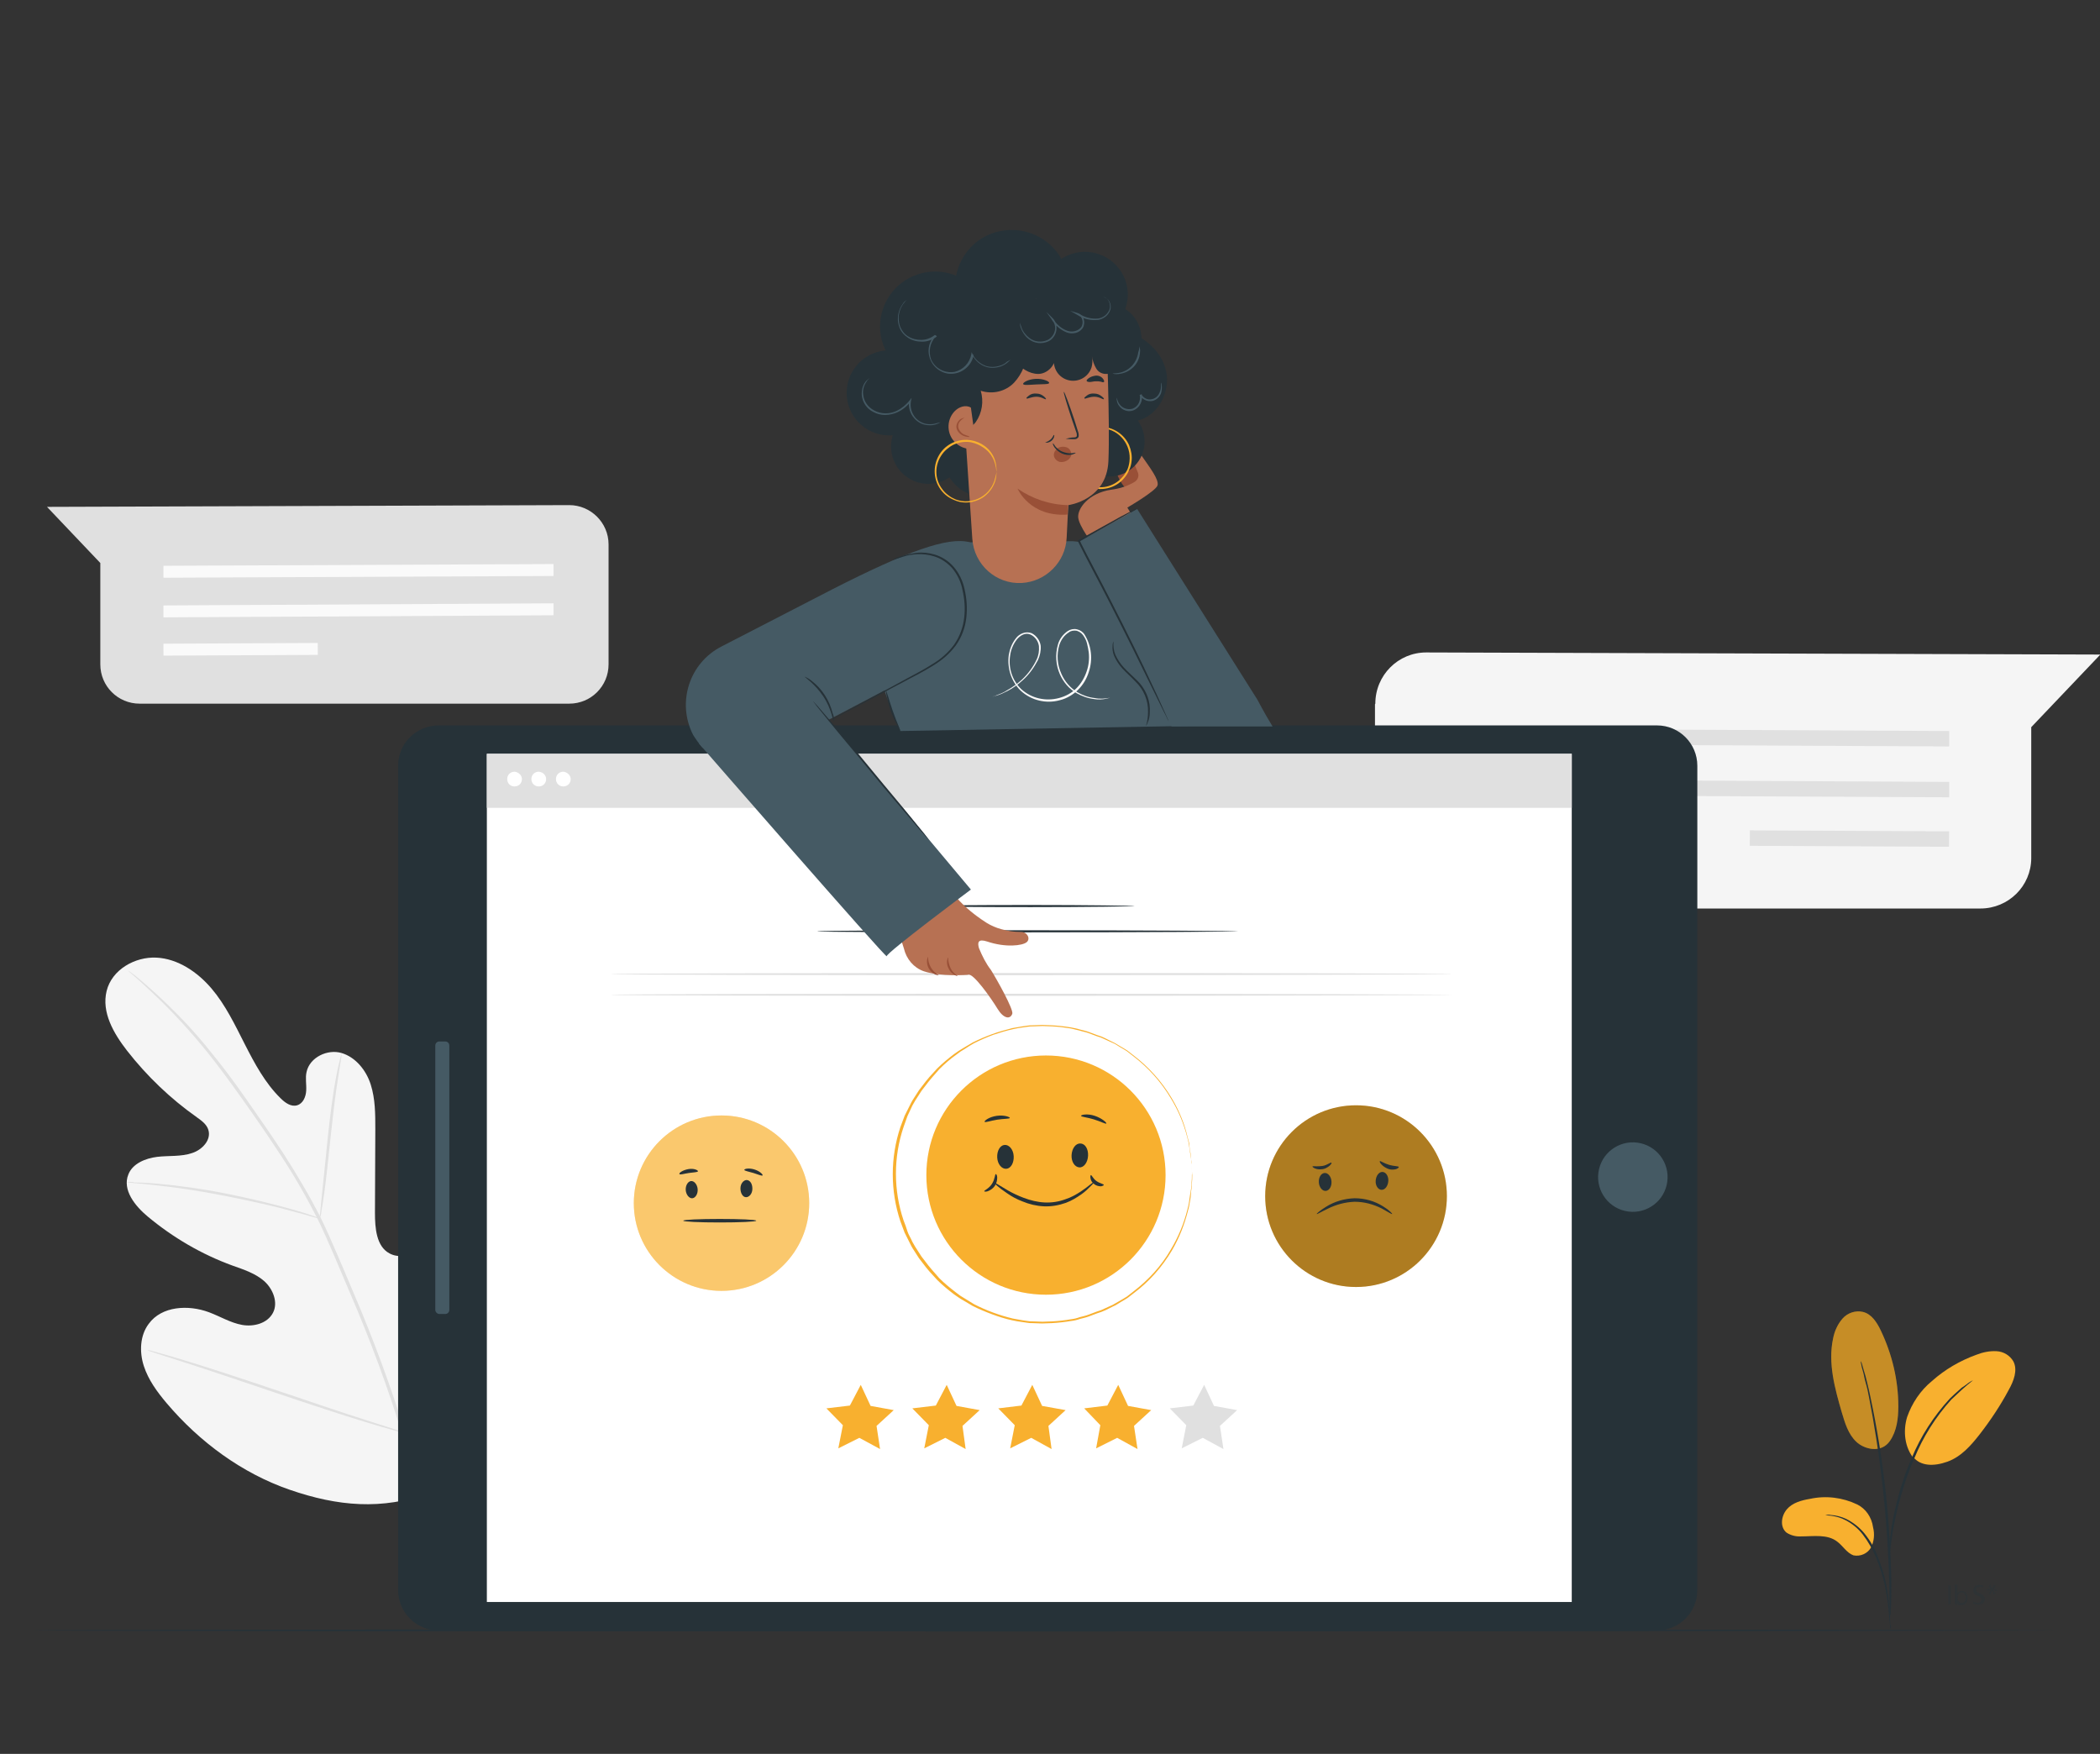 <?xml version="1.0" encoding="utf-8"?>
<!-- Generator: Adobe Illustrator 26.2.1, SVG Export Plug-In . SVG Version: 6.00 Build 0)  -->
<svg version="1.1" id="Layer_1" xmlns="http://www.w3.org/2000/svg" xmlns:xlink="http://www.w3.org/1999/xlink" x="0px" y="0px"
	 viewBox="0 0 598.7 500" style="enable-background:new 0 0 598.7 500;" xml:space="preserve">
<rect x="0" y="0" width="598.7" height="500" fill="#333333" stroke="none"/>
<style type="text/css">
	.st0{fill:#F5F5F5;}
	.st1{fill:#E0E0E0;}
	.st2{fill:#FAFAFA;}
	.st3{fill:#263238;}
	.st4{fill:#FFFFFF;}
	.st5{fill:#455A64;}
	.st6{fill:#F8B02F;}
	.st7{opacity:0.3;fill:#FFFFFF;enable-background:new    ;}
	.st8{opacity:0.3;enable-background:new    ;}
	.st9{fill:#B77153;}
	.st10{fill:#995037;}
	.st11{opacity:0.2;}
	.st12{opacity:0.4;}
</style>
<g id="freepik--background-complete--inject-383">
	<path class="st0" d="M392,200.8v44.1c0.1,7.9,6.6,14.2,14.5,14.1h158.1c8,0,14.5-6.4,14.5-14.4c0,0,0,0,0,0v-37.3l19.7-20.7
		l-192.2-0.6c-8,0-14.5,6.5-14.5,14.6C392,200.7,392,200.8,392,200.8z"/>
	<polygon class="st1" points="555.7,212.8 412.2,212.1 412.2,207.7 555.7,208.4 	"/>
	<polygon class="st1" points="555.7,227.3 412.2,226.6 412.2,222.2 555.7,222.9 	"/>
	
		<rect x="525.1" y="210.7" transform="matrix(4.886881e-03 -1 1 4.886881e-03 285.59 765.191)" class="st1" width="4.4" height="56.8"/>
	<path class="st0" d="M122.5,425.6c22.1-15.5,27.1-44.1,26.2-69.9c-0.1-4.3,0.3-8.8-1.7-12.6s-6.8-6.4-10.7-4.5
		c-3.2,1.5-4.6,5.2-6.4,8.3c-2.4,4.1-5.9,7.4-10.1,9.6c-2.7,1.4-6.1,2.3-8.8,0.8c-3.7-2-4.1-7.2-4.1-11.5l0.1-23.9
		c0-4.3,0-8.6-1.3-12.7s-4.3-7.8-8.3-9s-9.1,1.2-10,5.4c-0.4,1.7,0,3.5-0.1,5.3s-0.9,3.7-2.6,4.2s-3.4-0.7-4.7-2
		c-4.4-4.3-7.4-9.9-10.2-15.4s-5.5-11.2-9.5-15.9s-9.6-8.5-15.7-8.8s-12.7,3.4-14.2,9.5s2,12.1,5.8,17c5.7,7.3,12.4,13.7,19.9,19
		c1.4,1,2.8,2,3.3,3.6c0.9,2.9-1.8,5.7-4.6,6.6c-3.2,1.1-6.7,0.7-10,1.1s-7,1.9-8.2,5c-1.8,4.4,1.9,9,5.5,12
		c7.2,6,15.4,10.8,24.2,14c3.1,1.1,6.5,2.2,9,4.4s4.1,6.1,2.5,9.1s-5.5,4-8.8,3.4s-6.2-2.4-9.4-3.6c-5.9-2.2-13.5-1.8-17.2,3.3
		c-2.5,3.3-2.7,8-1.4,12s3.8,7.4,6.5,10.6c9.4,11.1,21.5,20,35.1,24.7S108.9,430.6,122.5,425.6"/>
	<path class="st1" d="M122.8,444.7c-1.2-12-3.5-23.8-7-35.3c-4.3-14-9.4-27.8-15.2-41.3c-1.5-3.6-3-7.1-4.5-10.6
		c-1.5-3.5-3-6.9-4.6-10.2c-3.2-6.3-6.8-12.4-10.6-18.3c-3.7-5.7-7.4-10.9-10.8-15.8s-6.8-9.4-10-13.3c-5-6.3-10.6-12.1-16.6-17.5
		c-2.1-1.9-3.8-3.3-5-4.3L37,277c-0.1-0.1-0.3-0.2-0.5-0.3c0.1,0.1,0.3,0.3,0.4,0.4l1.3,1.1c1.1,1,2.8,2.5,4.8,4.4
		c5.9,5.5,11.3,11.4,16.3,17.6c3.2,4,6.5,8.5,9.9,13.3s7.1,10.1,10.8,15.8c3.9,5.9,7.4,12,10.6,18.3c1.6,3.3,3.1,6.7,4.6,10.2
		l4.5,10.6c5.8,13.4,10.9,27.2,15.2,41.2c3.5,11.5,5.9,23.2,7.1,35.1"/>
	<path class="st1" d="M91.2,347.3c0.2-0.6,0.4-1.2,0.4-1.8c0.2-1.2,0.5-2.9,0.8-5c0.6-4.3,1.2-10.2,1.9-16.7s1.4-12.4,2.1-16.6
		c0.3-2.1,0.6-3.8,0.8-5c0.1-0.6,0.2-1.2,0.2-1.9c-0.2,0.6-0.4,1.2-0.5,1.8c-0.3,1.2-0.7,2.9-1.1,5c-0.8,4.2-1.6,10.1-2.3,16.7
		l-1.7,16.7c-0.2,2-0.4,3.7-0.5,5.1C91.2,346.1,91.1,346.7,91.2,347.3z"/>
	<path class="st1" d="M36.2,337c0.7,0.2,1.5,0.2,2.2,0.3c1.4,0.1,3.5,0.3,6,0.6c5,0.5,12,1.5,19.6,3s14.4,3,19.3,4.4
		c2.4,0.6,4.4,1.2,5.8,1.6c0.7,0.2,1.4,0.4,2.1,0.5c-0.6-0.3-1.3-0.6-2-0.8c-1.4-0.5-3.3-1.1-5.8-1.8c-4.9-1.4-11.7-3.1-19.3-4.6
		c-6.5-1.3-13.1-2.2-19.7-2.8c-2.5-0.2-4.6-0.3-6-0.3C37.7,336.9,36.9,336.9,36.2,337z"/>
	<path class="st1" d="M115.1,408.4c0.2-0.2,0.3-0.4,0.4-0.7c0.3-0.5,0.6-1.2,0.9-2c0.8-1.7,1.9-4.3,3.2-7.4
		c2.7-6.3,6.1-15.1,9.7-24.9s6.9-18.6,9.4-25l3-7.5c0.3-0.8,0.6-1.5,0.8-2c0.1-0.2,0.2-0.5,0.2-0.7c-0.2,0.2-0.3,0.4-0.4,0.7
		c-0.3,0.5-0.6,1.2-0.9,2c-0.8,1.7-1.9,4.3-3.2,7.4c-2.7,6.3-6.1,15.1-9.7,24.9s-6.9,18.6-9.4,25c-1.2,3.1-2.2,5.6-3,7.5
		c-0.3,0.8-0.6,1.5-0.8,2C115.3,408,115.2,408.2,115.1,408.4z"/>
	<path class="st1" d="M42,384.9c0.2,0.1,0.5,0.2,0.7,0.3l2.1,0.7l7.8,2.5c6.6,2.1,15.7,5.2,25.8,8.6s19.2,6.4,25.8,8.4
		c3.3,1,6,1.8,7.9,2.3l2.2,0.6c0.3,0.1,0.5,0.1,0.8,0.1c-0.2-0.1-0.5-0.2-0.7-0.3l-2.1-0.7l-7.8-2.5c-6.6-2.1-15.7-5.2-25.8-8.6
		s-19.2-6.4-25.8-8.4c-3.3-1-6-1.8-7.9-2.3l-2.1-0.6C42.5,384.9,42.3,384.9,42,384.9z"/>
	<path class="st1" d="M173.5,155.2v34.2c0,6.2-5,11.2-11.2,11.2H39.8c-6.2,0-11.2-5-11.2-11.2v-28.9l-15.2-16l148.9-0.5
		C168.4,144,173.5,149,173.5,155.2C173.5,155.2,173.5,155.2,173.5,155.2z"/>
	<polygon class="st2" points="46.6,164.7 157.8,164.2 157.8,160.8 46.6,161.3 	"/>
	<polygon class="st2" points="46.6,176 157.8,175.4 157.8,172 46.6,172.6 	"/>
	
		<rect x="46.6" y="183.4" transform="matrix(1 -4.886902e-03 4.886902e-03 1 -0.904 0.338)" class="st2" width="44" height="3.4"/>
</g>
<g id="freepik--Character--inject-383">
	<path class="st3" d="M113.5,453.3v-235c0-6.4,5.2-11.5,11.6-11.5h347.3c6.4,0,11.5,5.2,11.5,11.5v235c0,6.4-5.2,11.5-11.5,11.5H125
		C118.6,464.8,113.5,459.6,113.5,453.3z"/>
	<rect x="138.8" y="214.9" class="st4" width="309.3" height="241.8"/>
	<ellipse transform="matrix(0.229 -0.974 0.974 0.229 31.894 711.873)" class="st5" cx="465.3" cy="335.8" rx="9.9" ry="9.9"/>
	<path class="st5" d="M124.1,373.4v-75.3c0-0.7,0.5-1.2,1.2-1.2h1.6c0.7,0,1.2,0.5,1.2,1.2v75.3c0,0.7-0.5,1.2-1.2,1.2h-1.6
		C124.7,374.6,124.1,374.1,124.1,373.4z"/>
	<circle class="st6" cx="205.7" cy="343" r="25"/>
	<circle class="st7" cx="205.7" cy="343" r="25"/>
	<path class="st3" d="M197,336.7c0.9-0.1,1.8,1,1.9,2.3s-0.6,2.5-1.5,2.6s-1.8-1-1.9-2.3S196.1,336.8,197,336.7z"/>
	<path class="st3" d="M212.9,336.4c-0.9,0-1.8,1-1.8,2.4s0.7,2.5,1.6,2.5s1.8-1,1.8-2.4S213.9,336.5,212.9,336.4z"/>
	<path class="st3" d="M215.6,348c0,0.3-4.7,0.5-10.4,0.5s-10.4-0.2-10.4-0.5s4.7-0.5,10.4-0.5S215.6,347.7,215.6,348z"/>
	<path class="st3" d="M199,333.9c-0.1,0.3-1.2,0.3-2.6,0.5s-2.5,0.6-2.7,0.3s0.9-1.1,2.5-1.4S199,333.6,199,333.9z"/>
	<path class="st3" d="M217.4,335.1c-0.2,0.2-1.3-0.3-2.6-0.7s-2.6-0.6-2.6-0.9s1.3-0.6,2.9-0.1S217.6,334.9,217.4,335.1z"/>
	<circle class="st6" cx="386.6" cy="341" r="25.9"/>
	<circle class="st8" cx="386.6" cy="341" r="25.9"/>
	<path class="st3" d="M377.6,334.4c1-0.1,1.9,1,2,2.4s-0.6,2.6-1.6,2.7s-1.9-1-2-2.4S376.6,334.5,377.6,334.4z"/>
	<path class="st3" d="M394.1,334.1c-1,0-1.8,1.1-1.9,2.5s0.7,2.6,1.7,2.6s1.8-1.1,1.9-2.5S395.1,334.1,394.1,334.1z"/>
	<path class="st3" d="M396.9,346.1c-0.1,0.1-1.2-0.6-3-1.6c-2.4-1.2-5-1.9-7.7-1.9c-2.7,0.1-5.3,0.8-7.7,2c-1.9,0.9-3,1.6-3.1,1.5
		s0.9-1,2.7-2.1c2.4-1.5,5.2-2.3,8.1-2.4c2.9,0,5.7,0.8,8.1,2.3C396.1,345,397,346,396.9,346.1z"/>
	<path class="st3" d="M379.6,331.5c0.1,0.1-0.1,0.4-0.5,0.8c-0.6,0.5-1.3,0.9-2,1c-0.8,0.1-1.5,0.1-2.2-0.2
		c-0.5-0.2-0.8-0.5-0.7-0.6s1.4,0.1,2.8-0.1S379.4,331.2,379.6,331.5z"/>
	<path class="st3" d="M398.8,332.7c0,0.1-0.2,0.4-0.8,0.6c-0.8,0.2-1.6,0.2-2.3-0.1c-0.7-0.3-1.4-0.7-1.9-1.3
		c-0.4-0.4-0.5-0.8-0.4-0.9s1.3,0.7,2.7,1.1S398.7,332.4,398.8,332.7z"/>
	<polygon class="st1" points="336.9,412.9 342.9,409.9 348.8,413.1 347.8,406.5 352.7,402 346.1,400.8 343.3,394.8 340.2,400.7 
		333.5,401.5 338.2,406.3 	"/>
	<polygon class="st6" points="312.5,412.9 318.5,409.9 324.3,413.1 323.3,406.5 328.2,402 321.6,400.8 318.8,394.8 315.7,400.7 
		309.1,401.5 313.7,406.3 	"/>
	<polygon class="st6" points="288,412.9 294,409.9 299.8,413.1 298.9,406.5 303.8,402 297.1,400.8 294.3,394.8 291.2,400.7 
		284.6,401.5 289.3,406.3 	"/>
	<polygon class="st6" points="263.5,412.9 269.5,409.9 275.3,413.1 274.4,406.5 279.3,402 272.7,400.8 269.9,394.8 266.8,400.7 
		260.1,401.5 264.8,406.3 	"/>
	<polygon class="st6" points="239,412.9 245,409.9 250.9,413.1 249.9,406.5 254.8,402 248.2,400.8 245.4,394.8 242.3,400.7 
		235.6,401.5 240.3,406.3 	"/>
	<path class="st3" d="M353,265.5c0,0.1-26.9,0.3-60,0.3s-60-0.1-60-0.3s26.9-0.3,60-0.3S353,265.4,353,265.5z"/>
	<path class="st3" d="M323.5,258.3c0,0.1-13.3,0.3-29.6,0.3s-29.6-0.1-29.6-0.3s13.3-0.3,29.6-0.3S323.5,258.2,323.5,258.3z"/>
	<circle class="st6" cx="298.2" cy="335" r="34.1"/>
	<path class="st3" d="M286.4,326.4c1.3-0.1,2.5,1.3,2.6,3.2s-0.8,3.5-2.1,3.6s-2.5-1.3-2.6-3.2S285.1,326.5,286.4,326.4z"/>
	<path class="st3" d="M308,326c-1.3-0.1-2.4,1.4-2.5,3.3s0.9,3.4,2.2,3.5s2.4-1.4,2.5-3.3S309.4,326,308,326z"/>
	<path class="st3" d="M311.8,337.1c0.1,0.1-0.2,0.4-0.8,1c-0.8,0.8-1.6,1.6-2.6,2.3c-1.4,1-2.9,1.9-4.5,2.5c-2,0.7-4.1,1.1-6.3,1
		c-2.1-0.1-4.2-0.6-6.1-1.4c-1.6-0.6-3.1-1.4-4.5-2.4c-2.4-1.6-3.7-2.9-3.6-3s1.6,0.9,4,2.3c1.4,0.8,2.9,1.5,4.5,2.1
		c1.9,0.7,3.8,1.2,5.9,1.3c2,0.1,4-0.2,5.9-0.9c1.6-0.5,3-1.3,4.4-2.2c1.2-0.8,2.1-1.5,2.7-2S311.7,337.1,311.8,337.1z"/>
	<path class="st3" d="M287.9,318.7c-0.1,0.3-1.7,0.2-3.6,0.5s-3.5,0.9-3.6,0.6s1.3-1.4,3.5-1.7S288,318.5,287.9,318.7z"/>
	<path class="st3" d="M315.4,320.3c-0.2,0.2-1.6-0.6-3.6-1.2s-3.6-0.7-3.6-1s1.8-0.7,3.9,0S315.6,320.1,315.4,320.3z"/>
	<path class="st3" d="M283.9,334.7c0.1,0,0.4,0.3,0.4,1c0,0.8-0.2,1.7-0.7,2.4c-0.5,0.7-1.2,1.2-2,1.5c-0.6,0.2-1,0.1-1,0
		c0-0.3,1.3-0.7,2.2-2.1S283.6,334.8,283.9,334.7z"/>
	<path class="st3" d="M314.7,337.8c0,0.1-0.3,0.3-0.8,0.4c-0.7,0-1.4-0.2-1.9-0.6c-0.6-0.4-1-1-1.1-1.7c-0.1-0.5,0-0.9,0.1-0.9
		c0.3,0,0.6,1,1.6,1.7S314.6,337.5,314.7,337.8z"/>
	<path class="st6" d="M339.9,334.7c0,0,0-0.2-0.1-0.7l-0.1-2c0-0.4,0-0.9-0.1-1.5s-0.2-1.1-0.3-1.8s-0.2-1.3-0.3-2.1
		c-0.1-0.8-0.3-1.6-0.5-2.3c-1-4-2.6-7.8-4.7-11.2c-2.8-4.7-6.4-8.7-10.7-12l-1.8-1.4c-0.6-0.4-1.3-0.8-2-1.2s-1.3-0.9-2.1-1.2
		l-2.2-1l-1.1-0.5l-1.2-0.4l-2.4-0.9c-0.8-0.3-1.6-0.4-2.5-0.7c-0.8-0.2-1.7-0.4-2.5-0.6c-1.8-0.3-3.5-0.5-5.3-0.6
		c-0.9,0-1.8-0.1-2.8-0.1l-2.8,0.1c-0.5,0-0.9,0-1.4,0.1l-1.4,0.2c-0.9,0.1-1.9,0.3-2.8,0.5c-1.9,0.4-3.8,1-5.6,1.6
		c-1.9,0.7-3.7,1.5-5.5,2.4c-0.9,0.5-1.7,1-2.6,1.6c-0.4,0.3-0.9,0.5-1.3,0.8l-1.2,0.9c-1.7,1.2-3.3,2.6-4.8,4.1l-2.1,2.4l-0.5,0.6
		l-0.5,0.6l-1,1.3l-1,1.3l-0.9,1.4l-0.9,1.4l-0.4,0.7l-0.4,0.7l-1.4,3l-1.1,3.1c-2.9,8.6-2.9,18,0,26.6c0.4,1,0.8,2.1,1.1,3.1
		s1,2,1.4,3l0.4,0.7l0.4,0.7l0.9,1.4l0.9,1.4l1,1.3l1,1.3l0.5,0.6l0.5,0.6l2.1,2.4c1.5,1.5,3.1,2.8,4.8,4.1l1.2,0.9
		c0.4,0.3,0.9,0.5,1.3,0.8c0.9,0.5,1.7,1.1,2.6,1.6c3.5,1.8,7.3,3.2,11.1,4.1c0.9,0.2,1.9,0.3,2.8,0.5l1.4,0.2
		c0.5,0.1,0.9,0.1,1.4,0.1l2.8,0.1c0.9,0,1.8-0.1,2.8-0.1c1.8-0.1,3.6-0.3,5.3-0.6c0.9-0.1,1.7-0.3,2.5-0.6c0.8-0.2,1.7-0.4,2.5-0.7
		l2.4-0.9l1.2-0.4l1.1-0.5l2.2-1c0.7-0.4,1.4-0.8,2.1-1.2c0.7-0.4,1.4-0.8,2-1.2l1.8-1.4c4.3-3.3,8-7.3,10.7-12
		c2.1-3.5,3.7-7.3,4.7-11.3c0.2-0.8,0.4-1.5,0.5-2.3c0.1-0.7,0.2-1.4,0.3-2.1s0.2-1.2,0.3-1.8s0.1-1,0.1-1.5c0.1-0.9,0.1-1.5,0.1-2
		S339.8,334.7,339.9,334.7c0,0,0,0.2,0,0.7s0,1.1-0.1,2c0,0.5,0,1-0.1,1.5s-0.2,1.1-0.2,1.8s-0.2,1.3-0.3,2.1
		c-0.1,0.8-0.3,1.6-0.5,2.3c-1,4-2.5,7.8-4.6,11.4c-2.8,4.7-6.4,8.8-10.8,12.1l-1.8,1.4c-0.6,0.4-1.3,0.8-2,1.2s-1.3,0.9-2.1,1.2
		l-2.2,1.1L314,374l-1.2,0.4l-2.4,0.9c-0.8,0.3-1.7,0.5-2.5,0.7c-0.8,0.3-1.7,0.5-2.6,0.6c-1.8,0.3-3.6,0.5-5.4,0.6
		c-0.9,0-1.8,0.1-2.8,0.1l-2.8-0.1c-0.5,0-1,0-1.4-0.1l-1.4-0.2c-1-0.1-1.9-0.3-2.9-0.5c-1.9-0.4-3.8-1-5.7-1.7
		c-1.9-0.7-3.8-1.5-5.6-2.4c-0.9-0.5-1.8-1.1-2.7-1.6c-0.5-0.3-0.9-0.5-1.3-0.8l-1.3-0.9c-1.7-1.3-3.3-2.6-4.8-4.1l-2.2-2.4
		l-0.5-0.6l-0.5-0.6l-1-1.3l-1-1.3l-0.9-1.4l-0.9-1.4l-0.4-0.7l-0.4-0.8l-1.5-3c-0.4-1-0.8-2.1-1.2-3.2c-2.9-8.7-2.9-18.2,0-26.9
		l1.2-3.2l1.5-3l0.4-0.8l0.4-0.7l0.9-1.4l0.9-1.4l1-1.3l1-1.3l0.5-0.6l0.5-0.6c0.7-0.8,1.5-1.6,2.2-2.4c1.5-1.5,3.1-2.8,4.8-4.1
		l1.3-0.9c0.4-0.3,0.9-0.5,1.3-0.8c0.9-0.5,1.8-1.1,2.7-1.6c1.8-0.9,3.7-1.7,5.6-2.4c1.9-0.7,3.8-1.2,5.7-1.7c1-0.2,1.9-0.3,2.9-0.5
		l1.4-0.2c0.5-0.1,1-0.1,1.4-0.1l2.8-0.1c0.9,0,1.9,0.1,2.8,0.1c1.8,0.1,3.6,0.3,5.4,0.6c0.9,0.2,1.7,0.3,2.6,0.6
		c0.8,0.2,1.7,0.4,2.5,0.7l2.4,0.9l1.2,0.4l1.1,0.5l2.2,1.1c0.7,0.3,1.4,0.8,2.1,1.2s1.4,0.8,2,1.2l1.8,1.4c4.3,3.3,8,7.4,10.8,12.1
		c2.1,3.5,3.7,7.3,4.6,11.3c0.2,0.8,0.5,1.6,0.5,2.3s0.2,1.4,0.3,2.1s0.2,1.2,0.2,1.8s0,1,0.1,1.5c0,0.9,0.1,1.5,0.1,2
		S339.9,334.7,339.9,334.7z"/>
	<rect x="138.8" y="214.9" class="st1" width="309.3" height="15.4"/>
	<path class="st4" d="M148.8,222.1c0,1.2-0.9,2.1-2.1,2.1c-1.2,0-2.1-0.9-2.1-2.1c0-1.2,0.9-2.1,2.1-2.1l0,0
		C147.8,220.1,148.8,221,148.8,222.1z"/>
	<path class="st4" d="M155.7,222.1c0,1.2-0.9,2.1-2.1,2.1c-1.2,0-2.1-0.9-2.1-2.1c0-1.2,0.9-2.1,2.1-2.1l0,0
		C154.8,220.1,155.7,221,155.7,222.1z"/>
	<path class="st4" d="M162.7,222.1c0,1.2-0.9,2.1-2.1,2.1c-1.2,0-2.1-0.9-2.1-2.1c0-1.2,0.9-2.1,2.1-2.1l0,0
		C161.7,220.1,162.7,221,162.7,222.1z"/>
	<path class="st1" d="M414,277.7c0,0.1-53.7,0.3-119.9,0.3s-119.9-0.1-119.9-0.3s53.7-0.3,119.9-0.3S414,277.5,414,277.7z"/>
	<path class="st1" d="M414,283.6c0,0.1-53.7,0.3-119.9,0.3s-119.9-0.1-119.9-0.3s53.7-0.3,119.9-0.3S414,283.5,414,283.6z"/>
	<path class="st5" d="M256.7,208.4c0,0-2.1-4.8-2.5-5.8c-1.1-2.9-8-22.1-6.3-25c7.7-13.5,13.6-23,28.8-23l26.7-0.2
		c0,0,25.3-5.2,43.2,52.4L256.7,208.4z"/>
	<path class="st5" d="M200.3,213.2l35-7.5l41.1-21.6l0.1-29.5c-6.2-1.7-18,2.6-39.2,13.4l-31.6,16.3c-9.2,4.7-12.8,16-8.1,25.2
		C198.4,210.8,199.3,212,200.3,213.2L200.3,213.2z"/>
	<path class="st9" d="M279.1,270.3c-0.5-1.7-0.2-2.7,2.3-1.9c5.3,1.8,10.1,1.2,11.3,0.2s0.1-3-1.6-2.9c-1.9,0-3.8-0.3-5.6-0.8
		c-1.5-0.4-2.9-1-4.2-1.8c-1.1-0.7-2.1-1.4-2.9-2c0,0-4.9-3.6-6.5-6.4l-16.9,7.2l2.7,8.5c0.7,3,2.8,5.5,5.7,6.5
		c4.8,1.6,12.5,1,12.5,1c1.4-0.9,6.8,6.9,8.5,9.7s3.6,3.1,4.2,1.4c0.4-1.2-4.4-9.8-6.1-12.5C281.1,274.7,280,272.5,279.1,270.3"/>
	<path class="st10" d="M267.6,278c0,0.1-0.4,0-1-0.2c-0.8-0.4-1.4-1-1.8-1.7c-0.4-0.7-0.6-1.6-0.5-2.4c0.1-0.6,0.3-1,0.3-1
		C264.5,274.8,265.7,276.9,267.6,278L267.6,278z"/>
	<path class="st10" d="M273,278.2c0,0.1-0.4,0-0.9-0.3c-0.7-0.4-1.3-1-1.6-1.7c-0.4-0.7-0.6-1.5-0.5-2.3c0.1-0.6,0.2-1,0.3-0.9
		c0,1,0.3,2.1,0.7,3C271.4,276.9,272.2,277.7,273,278.2z"/>
	<path class="st5" d="M199.3,212c0,0,53.6,61.6,53.5,60.6s24-19,24-19L224.3,191L199.3,212z"/>
	<path class="st3" d="M231.8,199.9c0,0,0.1,0.1,0.4,0.4l1,1.1l3.6,4.2c3,3.5,7.2,8.4,11.7,13.9s8.7,10.4,11.6,14l3.5,4.3l0.9,1.2
		c0.2,0.3,0.3,0.4,0.3,0.4c-0.1-0.1-0.3-0.2-0.4-0.4l-1-1.1c-0.9-1-2.1-2.4-3.6-4.2c-3-3.5-7.2-8.4-11.7-13.9s-8.7-10.4-11.6-14
		l-3.5-4.3c-0.4-0.5-0.7-0.9-0.9-1.2C232,200.2,231.9,200.1,231.8,199.9z"/>
	<path class="st3" d="M326.7,207c0.4-1.3,0.6-2.6,0.6-4c0.1-3.2-1.2-6.4-3.5-8.6c-1.3-1.4-2.7-2.6-3.8-3.8c-1-1.1-1.8-2.3-2.4-3.7
		c-0.4-1-0.5-2-0.4-3c0-0.4,0.1-0.7,0.3-1.1c-0.2,1.3,0,2.7,0.5,3.9c0.6,1.3,1.4,2.5,2.4,3.6c1.1,1.2,2.5,2.4,3.9,3.8
		c1.3,1.3,2.3,2.9,2.9,4.6c0.5,1.4,0.7,2.9,0.6,4.4c0,1-0.2,2-0.6,2.9C327.1,206.3,326.9,206.7,326.7,207z"/>
	<path class="st3" d="M254.4,159.6c0,0,0.3-0.1,0.8-0.4s1.3-0.5,2.3-0.8c1.3-0.4,2.5-0.6,3.8-0.8c1.7-0.2,3.5,0,5.2,0.5
		c2,0.6,3.9,1.8,5.3,3.4c1.6,1.8,2.7,4.1,3.2,6.5c0.6,2.6,0.8,5.3,0.5,8c-0.3,2.9-1.3,5.6-3,8c-1.7,2.3-3.9,4.2-6.4,5.7
		c-2.4,1.5-4.7,2.7-7,3.9l-11.9,6.3l-8,4.2l-2.2,1.1c-0.3,0.1-0.5,0.3-0.8,0.4c0.2-0.2,0.5-0.3,0.7-0.4l2.1-1.2l8-4.3l11.8-6.4
		c2.2-1.2,4.6-2.4,6.9-3.9c2.4-1.4,4.6-3.3,6.3-5.6c1.6-2.3,2.6-5,2.9-7.8c0.3-2.6,0.1-5.2-0.5-7.8c-0.4-2.3-1.5-4.5-3-6.3
		c-1.4-1.5-3.1-2.7-5.1-3.3c-1.6-0.5-3.3-0.7-5-0.6c-1.3,0.1-2.6,0.3-3.8,0.7c-1,0.3-1.8,0.6-2.3,0.7
		C255,159.5,254.7,159.6,254.4,159.6z"/>
	<path class="st3" d="M237.7,205.6c-0.2,0.1-0.6-3.5-3-7.1s-5.4-5.5-5.3-5.6c0.7,0.3,1.4,0.7,2,1.2c3,2.3,5.1,5.6,6,9.3
		C237.7,204,237.8,204.8,237.7,205.6z"/>
	<path class="st2" d="M316.5,198.9c-0.4,0.1-0.8,0.2-1.1,0.3c-1.1,0.2-2.3,0.3-3.4,0.1c-1.8-0.2-3.5-0.8-5.1-1.7
		c-2.1-1.2-3.7-3.1-4.7-5.3c-1.2-2.7-1.4-5.7-0.6-8.5c0.4-1.6,1.5-3,2.8-3.9c0.8-0.5,1.7-0.7,2.6-0.5c0.9,0.2,1.7,0.7,2.2,1.5
		c2,3.2,2.4,7.1,1.2,10.7c-0.6,1.9-1.6,3.6-3,5c-1.4,1.4-3.2,2.5-5.2,3c-3.9,1.1-8.2,0.1-11.2-2.7c-2.7-2.6-3.9-6.4-3.4-10.2
		c0.3-1.7,0.9-3.3,2-4.7c0.5-0.7,1.2-1.2,2-1.5c0.8-0.3,1.7-0.3,2.5,0c1.4,0.7,2.4,2.1,2.6,3.6c0.1,1.4-0.2,2.8-0.8,4.1
		c-1.1,2.1-2.5,4.1-4.3,5.7c-1.3,1.2-2.8,2.3-4.4,3.1c-1,0.5-2,1-3.1,1.3c-0.4,0.1-0.6,0.2-0.8,0.2c-0.1,0-0.2,0.1-0.3,0.1
		c0.1-0.1,0.2-0.1,0.3-0.1c0.2-0.1,0.5-0.1,0.8-0.3c1.1-0.4,2.1-0.8,3-1.4c1.6-0.9,3-1.9,4.3-3.1c1.7-1.6,3.1-3.5,4.1-5.6
		c0.6-1.2,0.8-2.5,0.7-3.9c-0.2-1.4-1.1-2.7-2.4-3.3c-0.7-0.3-1.4-0.3-2.1,0c-0.7,0.3-1.3,0.8-1.8,1.4c-1,1.3-1.7,2.9-1.9,4.5
		c-0.6,3.6,0.6,7.2,3.2,9.7c2.9,2.6,6.9,3.5,10.7,2.5c1.9-0.5,3.6-1.4,5-2.8c1.3-1.3,2.3-3,2.9-4.8c0.6-1.7,0.8-3.6,0.6-5.4
		c-0.1-0.9-0.3-1.7-0.5-2.6c-0.2-0.8-0.6-1.6-1.1-2.3c-0.5-0.7-1.2-1.1-1.9-1.3c-0.8-0.1-1.6,0-2.2,0.5c-1.3,0.8-2.2,2.1-2.7,3.6
		c-0.8,2.7-0.6,5.6,0.6,8.2c0.9,2.1,2.5,4,4.5,5.2c1.5,0.9,3.2,1.5,5,1.7C313.5,199.3,315.1,199.2,316.5,198.9z"/>
	<path class="st10" d="M320.6,138.9c-1.1-1.4-2-3-2.4-4.8c-0.2-0.6-0.2-1.2-0.1-1.7c0.1-0.6,0.7-1,1.3-1c0.6,0,1,0.6,1.3,1.1
		c1,1.5,1.8,3,2.5,4.7c0.2,0.4,0.3,0.9,0.3,1.4c0,0.5-0.3,1-0.7,1.2c-0.5,0.2-1.1,0.1-1.5-0.2c-0.4-0.3-0.7-0.8-1-1.2"/>
	<path class="st10" d="M323.1,137.8l-2.6-5.5c-0.3-0.5-0.5-1.1-0.5-1.7c-0.1-0.6,0.3-1.2,0.9-1.5c0.5-0.1,1.1,0,1.5,0.4
		c0.4,0.4,0.7,0.8,0.9,1.3l1.2,2.4c0.4,0.6,0.6,1.3,0.8,2.1c0.2,0.7,0,1.5-0.4,2.1c-0.5,0.6-1.3,0.8-2,0.5"/>
	<path class="st9" d="M311.4,154.9c0,0-3.7-4.8-4-7.3s2.8-7,9.4-8c2.4-0.3,4.7-1,6.8-2.3c0.8-0.6,1.2-1.6,0.8-2.6
		c-0.9-2.1-2.4-6-2.3-6.6c0.3-1.3,1.2-1.3,3.5,2c2.3,3.3,4.9,6.7,4.4,8.3s-8.6,6.3-8.6,6.3l2.2,3.6L311.4,154.9z"/>
	<path class="st5" d="M333.3,203.9l-25.4-49.7l16.3-9.1l34.3,54.4c0,0,1.8,3.5,4.3,7.6h-28.8"/>
	<path class="st3" d="M324,145.1c0,0-0.1,0.1-0.3,0.2l-0.9,0.5l-3.3,1.9l-11.8,6.7l0.1-0.3c2.5,5,5.7,10.9,8.9,17.2
		c4.8,9.4,9,17.9,11.9,24.2c1.5,3.1,2.6,5.7,3.4,7.4c0.4,0.9,0.7,1.5,0.9,2c0.1,0.2,0.2,0.5,0.3,0.7c-0.1-0.2-0.3-0.4-0.4-0.7
		c-0.2-0.5-0.6-1.2-1-2l-3.6-7.3c-3-6.2-7.2-14.7-12-24.1c-3.2-6.3-6.4-12.1-8.9-17.2l-0.1-0.2l0.2-0.1l11.9-6.6l3.4-1.8l0.9-0.5
		C323.8,145.1,323.9,145.1,324,145.1z"/>
	<path class="st3" d="M256.7,208.4c-2.2-3.6-3.6-7.5-4.2-11.7c0.2,0,0.9,2.7,2,5.9S256.8,208.3,256.7,208.4z"/>
	<path class="st3" d="M312.6,135.1c5.1,2.1,10.9-0.4,13-5.5c1.3-3.2,0.8-6.9-1.2-9.7c5.7-1.4,9.3-8.1,8.1-13.9s-6.3-10.3-12.1-11.6
		c-2.2-0.5-4.5-0.5-6.7,0.2c-2.2,0.7-4,2.2-5,4.3"/>
	<path class="st6" d="M311.8,122.1c0,0.1-0.7,0.2-2,0.8c-1.7,0.9-3.1,2.4-3.8,4.1c-1.2,2.6-0.9,5.7,0.6,8.1c0.4,0.7,1,1.3,1.6,1.8
		c0.6,0.6,1.4,1,2.1,1.3c3.4,1.5,7.3,0.6,9.7-2.2c0.6-0.6,1-1.4,1.4-2.1c0.3-0.7,0.5-1.5,0.6-2.3c0.6-4.7-2.8-9-7.4-9.5
		c-0.2,0-0.5,0-0.7-0.1C312.5,121.9,311.8,122.2,311.8,122.1c0.2-0.1,0.4-0.1,0.5-0.2c0.5-0.1,1.1-0.2,1.6-0.2c3.5,0,6.6,2.1,8,5.2
		c0.6,1.5,0.9,3.1,0.7,4.6c-0.1,0.9-0.3,1.7-0.7,2.5c-0.3,0.8-0.8,1.6-1.4,2.3c-2.5,3-6.7,3.9-10.3,2.4c-0.8-0.4-1.6-0.8-2.3-1.4
		c-0.7-0.6-1.2-1.2-1.7-1.9c-0.9-1.3-1.3-2.9-1.4-4.5c-0.1-3.4,1.8-6.6,4.9-8.2c0.5-0.2,1-0.4,1.5-0.6
		C311.4,122.2,311.6,122.1,311.8,122.1z"/>
	<path class="st3" d="M316.1,106.3c5.4-0.3,9.6-5,9.3-10.4c-0.2-3.2-1.9-6.1-4.6-7.8c2.3-6.4-1-13.3-7.4-15.6
		c-3.6-1.3-7.6-0.8-10.8,1.3c-4.4-7.8-14.3-10.5-22.1-6.2c-4.1,2.3-7,6.3-7.9,11c-8-3.3-17.2,0.5-20.5,8.5
		c-1.7,4.1-1.6,8.8,0.4,12.8c-6.7,0.6-11.6,6.4-11.1,13.1c0.6,6.7,6.4,11.6,13.1,11.1c-1.7,5.7,1.4,11.6,7.1,13.4
		c3.1,0.9,6.4,0.4,9.1-1.4c3.4,5.5,10.6,7.2,16.1,3.8c2.3-1.4,4.1-3.6,4.9-6.2"/>
	<path class="st9" d="M304.1,153.3c0.2-4.9,0.5-9.3,0.5-9.3s10.9-1.4,11.4-12.5s-0.6-36.7-0.6-36.7l-20-9.6l-21.6,17.4l3.4,51
		c0.5,7.4,6.8,13,14.1,12.6l0,0C298.2,165.8,303.8,160.2,304.1,153.3z"/>
	<path class="st3" d="M314.7,113.8c-0.2,0.2-1.2-0.7-2.7-0.7s-2.6,0.7-2.8,0.5s0.1-0.4,0.6-0.8c0.6-0.5,1.4-0.7,2.2-0.6
		c0.8,0,1.5,0.3,2.1,0.8C314.7,113.4,314.8,113.8,314.7,113.8z"/>
	<path class="st3" d="M298.2,113.8c-0.2,0.2-1.2-0.7-2.7-0.7s-2.6,0.7-2.8,0.5s0.1-0.4,0.6-0.8c0.6-0.5,1.4-0.7,2.2-0.6
		c0.8,0,1.5,0.3,2.1,0.8C298.1,113.4,298.3,113.8,298.2,113.8z"/>
	<path class="st3" d="M303.8,125.1c0.8-0.2,1.6-0.4,2.4-0.4c0.4,0,0.7-0.1,0.8-0.4c0-0.4,0-0.8-0.2-1.2c-0.3-1-0.7-2-1.1-3.2
		c-1.5-4.5-2.6-8.2-2.4-8.2s1.5,3.5,3,8l1,3.2c0.2,0.5,0.3,1.1,0.2,1.6c-0.1,0.3-0.4,0.5-0.6,0.6c-0.2,0.1-0.4,0.1-0.6,0.1
		C305.4,125.2,304.6,125.2,303.8,125.1z"/>
	<path class="st10" d="M304.5,144c-5.2-0.1-10.2-1.8-14.4-4.7c0,0,3.4,8.1,14.2,7.4L304.5,144z"/>
	<path class="st3" d="M289.1,85.8c-3.6,5.1-3.5,12,0.2,17c1.6,2.1,4.1,3.8,6.7,3.8s5.2-2.6,4.7-5.2c-0.9,2.9,0.7,6,3.6,6.9
		s6-0.7,6.9-3.6c0.3-1,0.3-2.1,0.1-3.1c0.2,1.2,0.6,2.4,1.2,3.4c0.6,1.1,1.8,1.7,3.1,1.6c1.7-0.2,2.6-2,3-3.7
		c1.1-5-0.6-10.3-4.2-13.9c-3.7-3.5-8.8-5.3-13.9-4.9c-5.1,0.4-9.9,2.6-13.6,6"/>
	<path class="st3" d="M290.5,89.7c1.4,3.1,2.2,6.6,2.2,10c0.1,3.5-1.2,6.8-3.6,9.4c-2.4,2.5-6.1,3.4-9.5,2.3c0.9,3,0.4,6.3-1.4,8.9
		c-1.9,2.5-5.5,3.7-8.2,2.2c-2.5-1.3-3.5-4.3-3.9-7.1c-1.5-12.5,7.4-23.8,19.8-25.3c1.6-0.2,3.3-0.2,4.9-0.1"/>
	<path class="st9" d="M276.8,116.2c-1.5-0.9-3.5-0.2-4.7,1.1c-2.4,2.6-2.2,6.7,0.4,9c1.6,1.5,3.8,2,5.9,1.5"/>
	<path class="st10" d="M276.4,124.5c0,0.1-0.5,0.1-1.3-0.1c-1-0.3-1.9-1-2.3-2c-0.2-0.6-0.2-1.2,0.1-1.8c0.2-0.4,0.5-0.8,0.9-1.1
		c0.7-0.4,1.2-0.4,1.2-0.4s-0.5,0.2-1,0.7c-0.7,0.6-1,1.5-0.7,2.4c0.4,0.9,1,1.5,1.9,1.8C276,124.3,276.4,124.4,276.4,124.5z"/>
	<path class="st3" d="M299.1,109.2c-0.1,0.4-1.8,0.3-3.7,0.4s-3.5,0.3-3.7-0.1s1.4-1.4,3.6-1.5S299.3,108.8,299.1,109.2z"/>
	<path class="st3" d="M314.7,108.9c-0.2,0.2-0.5,0-0.9-0.1c-0.4-0.1-0.9-0.1-1.4-0.1c-0.6,0-1.2,0.2-1.7,0.2s-0.8-0.1-0.9-0.3
		s0.2-0.5,0.6-0.8c0.6-0.4,1.2-0.6,1.9-0.7c0.8-0.1,1.6,0.2,2.1,0.8C314.8,108.4,314.9,108.8,314.7,108.9z"/>
	<path class="st10" d="M301.2,127.9c0.8-0.5,1.9-0.7,2.8-0.4c1,0.3,1.5,1.3,1.4,2.3c-0.1,0.5-0.5,1-0.9,1.3
		c-0.7,0.5-1.5,0.7-2.3,0.6c-0.8-0.2-1.5-0.8-1.7-1.6c-0.2-0.8,0.2-1.7,0.9-2.1"/>
	<path class="st3" d="M306.7,129.1c0,0-0.4,0.3-1.1,0.5c-0.9,0.2-1.9,0.1-2.8-0.3c-0.9-0.4-1.6-1-2.2-1.8c-0.4-0.6-0.5-1.1-0.4-1.1
		s0.3,0.3,0.7,0.9c0.6,0.7,1.3,1.2,2.1,1.5c0.8,0.3,1.7,0.5,2.6,0.4C306.2,129.1,306.6,129,306.7,129.1z"/>
	<path class="st6" d="M284.1,134.4c-0.1,0,0-0.8-0.4-2.1c-0.5-1.9-1.6-3.5-3.2-4.6c-1.1-0.8-2.3-1.3-3.6-1.6c-1.5-0.3-3-0.1-4.4,0.4
		c-0.8,0.3-1.5,0.7-2.1,1.2c-0.7,0.5-1.3,1.1-1.8,1.8c-2.2,3-2.2,7,0,9.9c0.5,0.7,1.1,1.3,1.8,1.8c0.6,0.5,1.4,0.9,2.1,1.2
		c4.4,1.6,9.3-0.7,10.9-5.1c0.1-0.2,0.2-0.5,0.2-0.7C284.1,135.1,284.1,134.4,284.1,134.4c0,0.2,0,0.4,0,0.5c0,0.5-0.1,1.1-0.2,1.6
		c-0.4,1.9-1.6,3.7-3.1,4.9c-1.1,0.9-2.4,1.4-3.7,1.7c-1.6,0.3-3.2,0.2-4.7-0.4c-0.8-0.3-1.6-0.7-2.3-1.2c-0.7-0.5-1.4-1.2-1.9-1.9
		c-2.3-3.1-2.3-7.4,0-10.6c0.5-0.7,1.2-1.4,1.9-1.9c0.7-0.5,1.4-0.9,2.3-1.2c2.8-1,6-0.5,8.4,1.3c1.6,1.2,2.7,2.9,3.1,4.9
		c0.1,0.5,0.2,1.1,0.2,1.6C284.1,134,284.1,134.2,284.1,134.4z"/>
	<path class="st5" d="M314.7,84.7c0.1,0,0.2,0,0.3,0.1c0.3,0.1,0.5,0.3,0.7,0.4c0.8,0.8,1.1,1.9,0.9,2.9c-0.4,1.6-1.8,2.8-3.5,3.1
		c-2.1,0.2-4.1-0.2-5.9-1.4l-2.1-1.2l2.3,0.7c0.8,0.3,1.4,0.9,1.6,1.8c0.2,0.8,0.1,1.7-0.3,2.4c-0.5,0.7-1.2,1.2-2,1.4
		c-0.8,0.2-1.7,0.2-2.5-0.1c-1.8-0.7-3.4-2-4.4-3.8l-1.5-2.1l1.8,1.8c1,1,1.3,2.4,1,3.8c-0.3,1.2-1.1,2.3-2.2,2.8
		c-1.9,0.9-4.1,0.6-5.7-0.7c-1-0.8-1.8-2-2.2-3.2c-0.1-0.3-0.2-0.7-0.2-1c0-0.1,0-0.2,0-0.4c0,0,0.1,0.5,0.4,1.3
		c0.4,1.2,1.2,2.2,2.2,3c1.5,1.2,3.6,1.4,5.3,0.6c1-0.5,1.7-1.4,2-2.5c0.3-1.2,0-2.4-0.9-3.3l0.4-0.3c0.9,1.6,2.4,2.9,4.1,3.5
		c1.4,0.5,3.1,0.1,4-1.1c0.7-1.2,0.3-3-0.9-3.4l0.2-0.4c1.6,1.1,3.6,1.6,5.5,1.4c1.5-0.2,2.8-1.3,3.3-2.8c0.2-1-0.1-2-0.7-2.8
		C315.3,85,315,84.8,314.7,84.7z"/>
	<path class="st5" d="M288,102.5c0,0,0,0.1-0.1,0.2c-0.1,0.2-0.3,0.3-0.5,0.5c-0.6,0.6-1.4,1-2.2,1.3c-1.3,0.4-2.7,0.5-4,0.1
		c-1.7-0.5-3.2-1.8-4-3.4l0.4-0.1c-0.6,3.5-3.9,5.9-7.4,5.4c-3.5-0.6-5.9-3.9-5.4-7.4c0.2-1.4,0.9-2.7,1.9-3.6l0.4,0.4
		c-1.2,1-2.7,1.5-4.2,1.5c-1.4,0-2.8-0.3-4-1.1c-1.1-0.7-1.9-1.6-2.4-2.8c-0.4-1-0.6-2-0.5-3.1c0.1-1.5,0.7-2.9,1.6-4.1
		c0.3-0.4,0.8-0.7,1.2-1c0,0-0.5,0.3-1.1,1.1c-0.9,1.1-1.4,2.5-1.5,4c0,1,0.1,2,0.5,2.9c0.5,1.1,1.2,2,2.2,2.6c1.1,0.7,2.4,1,3.7,1
		c1.4,0,2.8-0.5,3.9-1.4l0.3,0.4c-1.7,1.8-2.2,4.4-1.3,6.7c1.2,2.5,3.9,3.9,6.7,3.4c2.4-0.6,4.2-2.5,4.7-4.9l0.1-0.7l0.3,0.6
		c0.7,1.5,2.1,2.7,3.7,3.3c1.2,0.4,2.6,0.4,3.9,0c0.8-0.2,1.6-0.6,2.2-1.2C287.8,102.8,288,102.5,288,102.5z"/>
	<path class="st5" d="M268.2,120.3c-0.3,0.2-0.5,0.4-0.9,0.5c-0.9,0.4-1.8,0.5-2.8,0.4c-1.5-0.1-2.8-0.8-3.8-1.9
		c-1.3-1.4-1.8-3.3-1.5-5.1l0.5,0.2c-1,1.3-2.3,2.4-3.8,3.1c-1.1,0.5-2.4,0.8-3.6,0.8c-1.2,0-2.3-0.3-3.4-0.9
		c-1.8-0.9-3-2.7-3.2-4.7c-0.1-1.3,0.2-2.7,1-3.8c0.2-0.3,0.5-0.5,0.8-0.8c0.1-0.1,0.2-0.2,0.3-0.2c0,0-0.4,0.3-0.9,1.1
		c-0.7,1.1-1,2.3-0.8,3.6c0.2,1.9,1.4,3.5,3.1,4.4c2,1.1,4.5,1.1,6.5,0.1c1.4-0.7,2.6-1.7,3.6-2.9l0.6-0.8l-0.2,1
		c-0.3,1.7,0.2,3.4,1.3,4.7c0.9,1,2.2,1.7,3.5,1.8c0.9,0.1,1.8,0,2.7-0.3C267.9,120.5,268.2,120.3,268.2,120.3z"/>
	<path class="st5" d="M324.8,98.7c0.2,0.6,0.3,1.2,0.2,1.8c-0.2,3.2-2.7,5.7-5.9,6.1c-0.6,0.1-1.3,0.1-1.9-0.1c0-0.1,0.7,0,1.8-0.2
		c2.9-0.5,5.1-2.9,5.5-5.8C324.9,99.4,324.8,98.7,324.8,98.7z"/>
	<path class="st5" d="M331,109.1c0.1,0.2,0.2,0.5,0.2,0.8c0.1,0.7,0,1.5-0.2,2.2c-0.4,1.1-1.3,1.9-2.4,2.2c-0.7,0.1-1.4,0.1-2-0.2
		c-0.7-0.3-1.3-0.8-1.6-1.5l0.5-0.2c0.1,0.3,0.1,0.7,0.1,1c-0.1,1.6-1,3-2.5,3.6c-0.6,0.2-1.3,0.3-2,0.1c-0.6-0.2-1.1-0.4-1.5-0.8
		c-0.6-0.5-1.1-1.3-1.2-2.1c-0.1-0.6,0-0.9,0-0.9s0,0.3,0.2,0.8c0.2,0.7,0.7,1.4,1.2,1.8c0.9,0.7,2,0.9,3.1,0.6
		c1.3-0.5,2.1-1.7,2.1-3.1c0-0.3,0-0.6-0.1-0.8l0.5-0.2c0.6,1.1,1.8,1.7,3,1.4c1-0.2,1.8-0.9,2.2-1.9c0.3-0.6,0.4-1.3,0.4-2
		C331,109.4,330.9,109.1,331,109.1z"/>
	<path class="st3" d="M300.5,124c0.1,0,0.1,0.2,0,0.6c-0.3,0.9-1.1,1.5-2,1.6c-0.4,0-0.6-0.1-0.5-0.1s0.8-0.2,1.5-0.8
		S300.3,124,300.5,124z"/>
</g>
<g id="freepik--Floor--inject-383">
	<path class="st3" d="M586.2,464.8c0,0.1-129,0.3-288.1,0.3S9.9,465,9.9,464.8s129-0.3,288.2-0.3S586.2,464.7,586.2,464.8z"/>
</g>
<g id="freepik--Plant--inject-383">
	<path class="st6" d="M538.8,410.8c-2.5,3.6-7.3,2.4-9.6,0.2s-3.2-5.3-4.1-8.3c-2-6.9-4-14.1-2.5-21.1c0.4-2.1,1.3-4.1,2.7-5.7
		c1.4-1.6,3.7-2.4,5.8-1.9c2.5,0.6,4,3,5.1,5.3c3.2,6.7,5,14.1,5,21.6C541.2,404.3,540.8,407.9,538.8,410.8"/>
	<g class="st11">
		<path d="M538.8,410.8c-2.5,3.6-7.3,2.4-9.6,0.2s-3.2-5.3-4.1-8.3c-2-6.9-4-14.1-2.5-21.1c0.4-2.1,1.3-4.1,2.7-5.7
			c1.4-1.6,3.7-2.4,5.8-1.9c2.5,0.6,4,3,5.1,5.3c3.2,6.7,5,14.1,5,21.6C541.2,404.3,540.8,407.9,538.8,410.8"/>
	</g>
	<path class="st6" d="M529.5,428.9c-4.2-2-8.9-2.6-13.5-1.6c-2.4,0.4-5,1.1-6.6,3s-2,5-0.1,6.6c1.2,0.8,2.7,1.2,4.2,1.1
		c3.5,0,7.5-0.7,10.3,1.5c1.6,1.2,2.7,3.2,4.6,3.9c2,0.4,4-0.5,5-2.2c0.9-1.8,1.1-3.8,0.6-5.8C533.6,432.5,531.9,430.1,529.5,428.9z
		"/>
	<path class="st6" d="M545.7,415.9c-2.7-3.2-3.2-7.9-2-11.9c1.4-4,3.8-7.6,7.1-10.3c3.7-3.3,8-5.8,12.7-7.5c1.8-0.7,3.7-1.1,5.7-1
		c2,0.1,3.8,1.2,4.8,2.9c1.3,2.5,0.1,5.6-1.3,8.1c-2.4,4.5-5.2,8.7-8.3,12.7c-2.5,3.2-5.3,6.4-9.2,7.8s-7.7,1.3-9.8-1.4"/>
	<path class="st3" d="M539,464.6c-0.1-0.5-0.2-1.1-0.2-1.6c-0.1-1.2-0.3-2.7-0.4-4.4c-0.2-2.2-0.6-4.3-1-6.5
		c-0.6-2.6-1.4-5.2-2.4-7.7c-1-2.5-2.3-4.8-3.9-6.9c-1.3-1.7-3-3.1-4.9-4.1c-1.3-0.7-2.7-1.1-4.2-1.3c-0.5,0-1.1-0.1-1.6-0.2
		c0.5-0.1,1.1-0.1,1.6,0c1.5,0.1,3,0.5,4.3,1.1c2,1,3.8,2.4,5.2,4.1c1.7,2.1,3.1,4.5,4,7.1c1,2.5,1.8,5.1,2.3,7.8
		c0.4,2.2,0.7,4.4,0.9,6.6c0.1,1.9,0.2,3.4,0.2,4.5C539.1,463.5,539.1,464,539,464.6z"/>
	<path class="st3" d="M538.7,461.2c0-0.2,0-0.5,0-0.8c0-0.6,0-1.3,0-2.1c0-1.9,0-4.6-0.1-7.9c-0.2-6.7-0.7-15.9-1.8-26
		s-2.6-19.2-3.9-25.8c-0.3-1.6-0.6-3.1-1-4.4s-0.5-2.4-0.8-3.3s-0.4-1.5-0.5-2.1c-0.1-0.2-0.1-0.5-0.1-0.8c0.1,0.2,0.2,0.5,0.3,0.7
		l0.6,2.1c0.3,0.9,0.6,2,0.9,3.3s0.7,2.8,1,4.4c1.8,8.5,3.2,17.1,4.2,25.8c1.1,10.1,1.6,19.4,1.7,26c0,3.3,0,6-0.1,7.9
		c-0.1,0.9-0.1,1.6-0.1,2.1C538.7,460.7,538.7,460.9,538.7,461.2z"/>
	<path class="st3" d="M538.6,443.4c-0.1-0.7-0.1-1.5,0-2.2c0.1-1.4,0.3-3.5,0.7-6.1c0.5-3,1.2-6,2-8.9c1-3.6,2.2-7.1,3.7-10.5
		c2.6-6.3,6.3-12,10.9-17c0.8-0.8,1.7-1.6,2.6-2.4c0.4-0.3,0.7-0.7,1.1-0.9l1-0.7c0.6-0.5,1.2-0.9,1.9-1.2c-2.2,1.7-4.2,3.6-6.2,5.5
		c-4.5,5-8.1,10.7-10.6,16.9c-1.5,3.4-2.7,6.8-3.7,10.4c-1,3.3-1.6,6.3-2.1,8.8s-0.7,4.6-0.9,6C538.9,441.9,538.8,442.6,538.6,443.4
		z"/>
</g>
<g transform="translate(92.337 272.86)" class="st12">
	<path class="st3" d="M463.8,179.1v5.4h-0.7v-5.4H463.8z"/>
	<path class="st3" d="M465,184.6c0-0.2,0-0.7,0-1v-4.7h0.7v2.5l0,0c0.3-0.5,0.8-0.8,1.3-0.7c0.9,0,1.6,0.8,1.6,2
		c0,1.4-0.9,2.1-1.8,2.1c-0.5,0-1.1-0.2-1.3-0.7l0,0v0.6L465,184.6z M465.8,183c0,0.1,0,0.2,0,0.2c0.2,0.5,0.5,0.9,1.1,0.9
		c0.8,0,1.2-0.6,1.2-1.5c0-0.8-0.4-1.5-1.2-1.5c-0.5,0-0.9,0.4-1.1,0.9c0,0.1,0,0.2-0.1,0.3L465.8,183z"/>
	<path class="st3" d="M470.2,183.7c0.4,0.2,0.8,0.4,1.2,0.4c0.7,0,1.2-0.4,1.2-0.9c0-0.5-0.3-0.8-1-1.1c-0.9-0.3-1.4-0.8-1.4-1.6
		c0.1-0.9,0.8-1.6,1.6-1.5c0.1,0,0.1,0,0.2,0c0.4,0,0.9,0.1,1.2,0.2l-0.2,0.5c-0.3-0.2-0.7-0.2-1-0.2c-0.8,0-1,0.5-1,0.8
		c0,0.5,0.3,0.8,1.1,1.1c0.9,0.4,1.4,0.8,1.4,1.6c0,0.9-0.6,1.6-1.9,1.6c-0.5,0-0.9-0.1-1.4-0.3L470.2,183.7z"/>
	<path class="st3" d="M476.6,179.4l-0.8,1l0,0l1.2-0.2v0.5l-1.2-0.2l0,0l0.8,0.9l-0.5,0.3l-0.5-1.2l0,0l-0.5,1.2l-0.5-0.3l0.8-1l0,0
		l-1.2,0.2v-0.5l1.2,0.2l0,0l-0.8-1l0.5-0.3l0.5,1.1l0,0l0.5-1.2L476.6,179.4z"/>
</g>
</svg>
